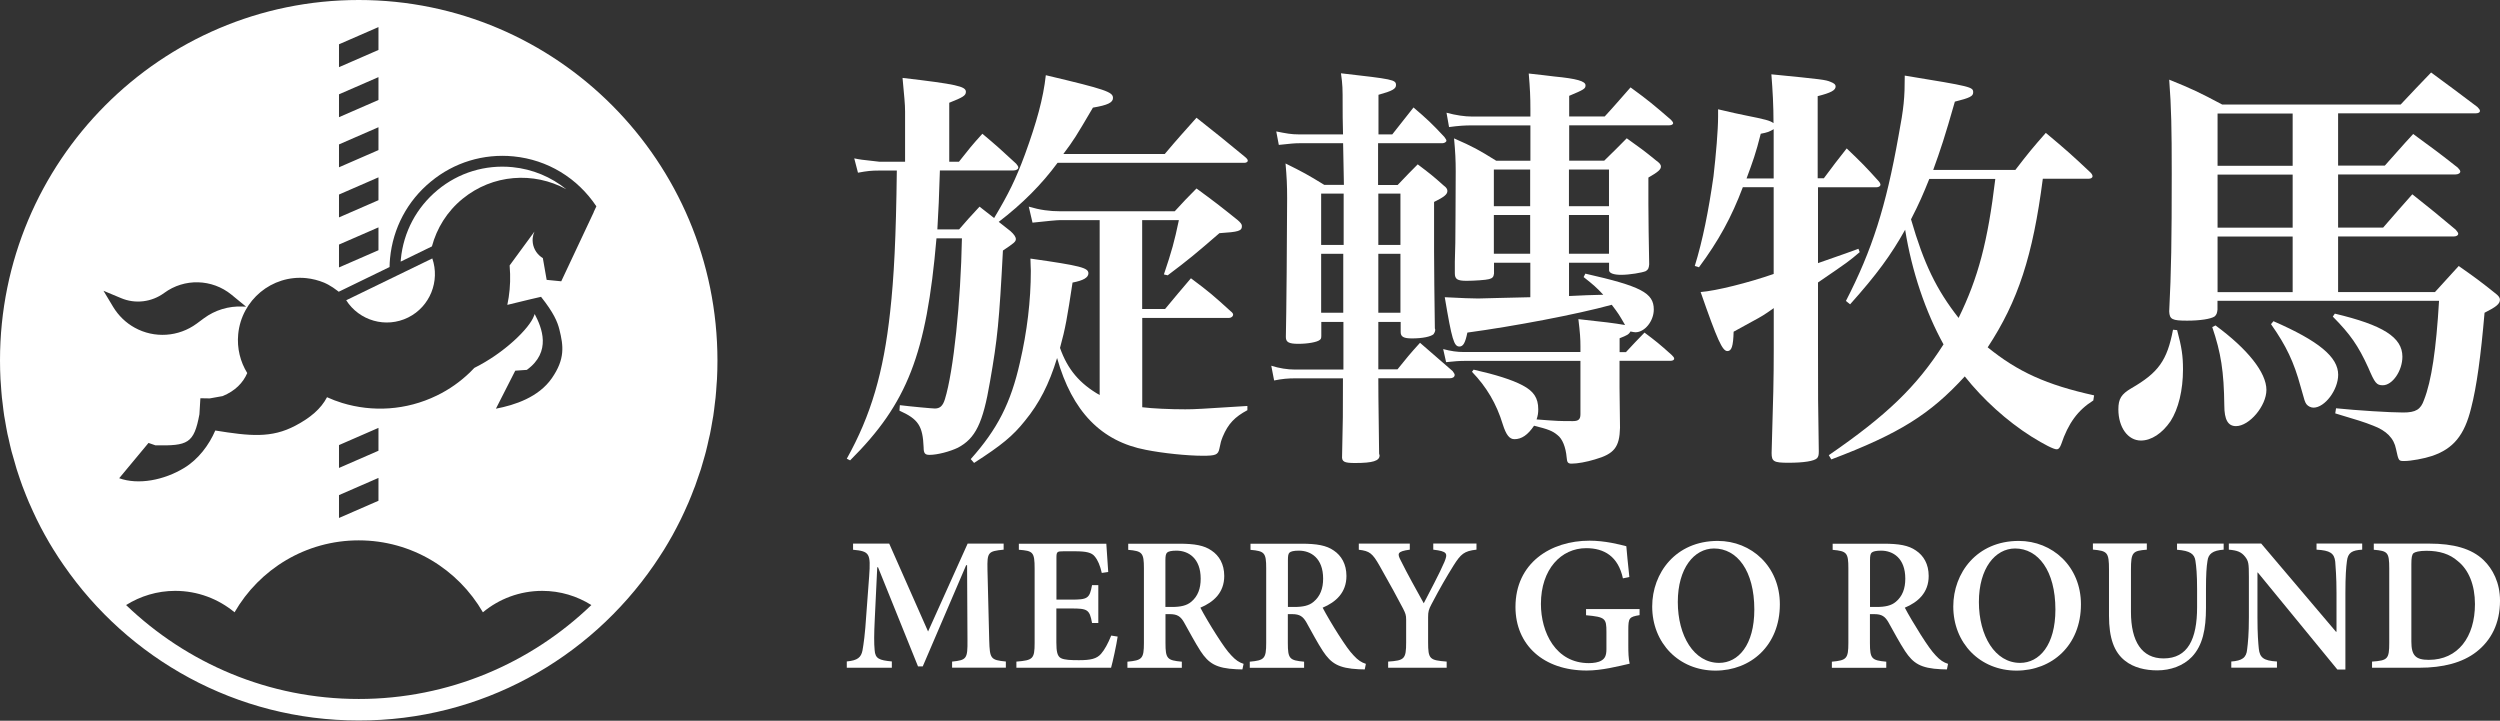 <svg width="222" height="64" viewBox="0 0 222 64" fill="none" xmlns="http://www.w3.org/2000/svg">
<rect x="0" y="0" width="222" height="64" fill="#333333" stroke="none"/>
<path d="M30.742 26.663C31.904 28.481 34.27 29.174 36.248 28.191C38.192 27.222 39.079 24.958 38.389 22.949L30.742 26.663Z" fill="white"/>
<path d="M58.07 50.177C58.359 49.753 58.64 49.328 58.915 48.89C58.922 48.883 58.929 48.868 58.936 48.861C59.197 48.437 59.45 48.005 59.697 47.567C59.711 47.545 59.725 47.524 59.732 47.503C59.964 47.079 60.19 46.647 60.408 46.209C60.429 46.173 60.45 46.131 60.464 46.095C60.668 45.678 60.865 45.246 61.049 44.822C61.07 44.765 61.098 44.709 61.126 44.652C61.302 44.242 61.471 43.817 61.626 43.4C61.654 43.322 61.689 43.252 61.718 43.174C61.865 42.77 62.006 42.36 62.14 41.95C62.168 41.851 62.203 41.759 62.239 41.66C62.358 41.271 62.471 40.874 62.584 40.471C62.619 40.351 62.654 40.231 62.682 40.111C62.781 39.728 62.865 39.346 62.95 38.957C62.978 38.816 63.02 38.681 63.048 38.54C63.126 38.165 63.189 37.79 63.252 37.415C63.281 37.26 63.309 37.097 63.337 36.941C63.393 36.573 63.436 36.199 63.478 35.831C63.499 35.661 63.527 35.491 63.541 35.321C63.584 34.932 63.605 34.536 63.633 34.14C63.64 33.984 63.661 33.836 63.668 33.68C63.696 33.128 63.71 32.577 63.71 32.018C63.703 14.325 49.444 0 31.855 0C14.266 0 0 14.325 0 32.004C0 32.562 0.014 33.114 0.042 33.666C0.049 33.822 0.07 33.977 0.077 34.126C0.106 34.522 0.127 34.918 0.169 35.307C0.183 35.477 0.211 35.647 0.232 35.816C0.275 36.191 0.317 36.559 0.373 36.927C0.394 37.083 0.43 37.245 0.458 37.401C0.521 37.776 0.584 38.151 0.662 38.526C0.69 38.667 0.725 38.809 0.76 38.943C0.845 39.332 0.929 39.714 1.028 40.096C1.063 40.217 1.098 40.337 1.134 40.457C1.239 40.853 1.352 41.249 1.472 41.639C1.5 41.738 1.542 41.837 1.57 41.936C1.704 42.346 1.838 42.749 1.986 43.152C2.014 43.23 2.049 43.308 2.077 43.386C2.239 43.803 2.401 44.221 2.577 44.631C2.598 44.688 2.626 44.744 2.655 44.801C2.845 45.232 3.035 45.657 3.239 46.074C3.26 46.109 3.281 46.152 3.295 46.187C3.514 46.626 3.732 47.057 3.971 47.482C3.985 47.503 3.999 47.524 4.007 47.545C4.253 47.984 4.499 48.416 4.767 48.84C4.774 48.847 4.781 48.861 4.788 48.868C5.056 49.307 5.337 49.731 5.633 50.156C11.379 58.503 20.976 63.979 31.848 63.979C42.72 64 52.317 58.525 58.07 50.177C58.063 50.177 58.063 50.177 58.07 50.177ZM30.06 25.892C30.067 25.898 30.074 25.898 30.081 25.906L34.594 23.713C34.601 23.444 34.608 23.182 34.636 22.934C34.897 20.253 36.178 17.834 38.256 16.129C40.326 14.417 42.938 13.625 45.607 13.887C48.614 14.184 51.275 15.797 52.958 18.322L52.719 18.831C52.719 18.838 52.726 18.838 52.726 18.838L49.839 24.979L48.543 24.852L48.205 22.92C48.093 22.857 47.994 22.772 47.895 22.687C47.48 22.305 47.248 21.746 47.304 21.138C47.325 20.933 47.381 20.741 47.459 20.565L45.255 23.571C45.276 23.819 45.29 24.073 45.297 24.321C45.325 25.248 45.241 26.174 45.051 27.073C46.684 26.663 47.952 26.38 48.043 26.358V26.351H48.057L48.05 26.365C49.17 27.78 49.501 28.573 49.67 29.245C50.043 30.73 50.184 31.883 49.001 33.588C47.832 35.272 45.719 35.972 44.037 36.291L45.755 32.916L46.783 32.845C49.001 31.233 48.114 29.089 47.48 27.886L47.424 28.035C47.029 29.153 44.762 31.36 42.121 32.669C41.995 32.803 41.868 32.93 41.734 33.065C40.882 33.885 39.896 34.593 38.777 35.13C36.052 36.453 33.059 36.602 30.376 35.781C29.919 35.64 29.475 35.47 29.039 35.272C28.503 36.305 27.553 37.104 26.236 37.797C24.096 38.929 22.194 38.724 19.117 38.229C18.568 39.509 17.625 40.776 16.364 41.547C14.555 42.65 12.28 43.075 10.583 42.466L13.188 39.332L13.801 39.545C16.674 39.594 17.223 39.403 17.709 36.786L17.794 35.364L18.624 35.378L19.772 35.173C20.899 34.706 21.582 33.991 21.955 33.128C21.342 32.131 21.032 30.935 21.152 29.676C21.448 26.627 24.152 24.399 27.18 24.696C27.743 24.753 28.278 24.894 28.778 25.099C28.834 25.127 28.891 25.149 28.947 25.177C29.017 25.205 29.081 25.241 29.144 25.276C29.44 25.439 29.729 25.63 29.996 25.842M30.102 41.554V39.523L33.608 37.995V40.026L30.102 41.554ZM33.608 42.438V44.468L30.102 45.996V43.966L33.608 42.438ZM30.102 19.305V17.275L33.608 15.747V17.777L30.102 19.305ZM33.608 20.19V22.22L30.102 23.748V21.718L33.608 20.19ZM30.102 14.856V12.825L33.608 11.297V13.328L30.102 14.856ZM30.102 10.406V8.376L33.608 6.848V8.878L30.102 10.406ZM30.102 5.964V3.933L33.608 2.405V4.436L30.102 5.964ZM14.583 26.012C16.371 24.696 18.829 24.76 20.554 26.167L21.856 27.235L21.532 27.221C20.307 27.165 19.096 27.533 18.11 28.261L17.47 28.735C15.857 29.924 13.703 30.065 11.956 29.096C11.175 28.665 10.52 28.028 10.055 27.264L9.189 25.821L10.745 26.471C12.005 27.009 13.47 26.832 14.583 26.012ZM11.196 53.728C12.463 52.936 13.956 52.469 15.554 52.469C17.561 52.469 19.392 53.184 20.828 54.372C23.032 50.552 27.144 47.984 31.855 47.984C36.566 47.984 40.671 50.552 42.882 54.372C44.311 53.184 46.149 52.469 48.156 52.469C49.761 52.469 51.247 52.936 52.514 53.728C47.142 58.892 39.861 62.069 31.862 62.069C23.849 62.069 16.575 58.885 11.196 53.728Z" fill="white"/>
<path d="M45.501 14.842C43.093 14.609 40.734 15.323 38.861 16.872C36.988 18.422 35.827 20.601 35.594 23.027C35.587 23.098 35.587 23.169 35.58 23.232L38.354 21.881C38.784 20.275 39.692 18.782 41.079 17.651C42.417 16.561 43.987 15.953 45.586 15.818C47.205 15.677 48.846 16.017 50.289 16.809C48.938 15.712 47.29 15.019 45.501 14.842Z" fill="white"/>
<path d="M85.166 14.346C86.053 13.221 86.314 12.889 87.236 11.877C88.532 12.967 88.94 13.335 90.236 14.537C90.348 14.686 90.426 14.764 90.426 14.877C90.426 15.025 90.236 15.138 89.982 15.138H83.462C83.384 17.798 83.349 18.357 83.237 20.373H85.166C85.976 19.439 85.976 19.439 86.983 18.35L88.278 19.362C89.574 17.19 90.2 15.917 91.017 13.71C92.052 10.866 92.644 8.736 92.869 6.678C98.242 7.951 98.833 8.17 98.833 8.701C98.833 9.111 98.354 9.338 97.052 9.557C95.538 12.139 95.355 12.436 94.425 13.674H103.431C104.656 12.217 105.058 11.799 106.248 10.455C108.1 11.913 108.649 12.365 110.508 13.893C110.691 14.042 110.803 14.155 110.803 14.268C110.803 14.382 110.656 14.459 110.508 14.459H93.911C92.503 16.369 90.799 18.088 88.687 19.701L89.729 20.522C90.06 20.819 90.207 21.045 90.207 21.236C90.207 21.463 90.017 21.611 89.06 22.248C88.729 28.572 88.581 30.065 87.912 33.885C87.285 37.592 86.616 38.936 85.06 39.757C84.356 40.096 83.244 40.393 82.54 40.393C82.131 40.393 82.018 40.245 82.018 39.721C81.941 37.811 81.54 37.217 79.871 36.467L79.906 35.979C80.8 36.092 82.793 36.276 83.018 36.276C83.462 36.276 83.722 36.05 83.906 35.456C84.68 32.951 85.314 26.775 85.419 21.166H83.159C82.272 31.459 80.568 35.83 75.491 40.881L75.195 40.733C77.343 36.877 78.456 33.1 79.047 27.674C79.385 24.646 79.568 21.095 79.638 15.146H78.005C77.413 15.146 77.005 15.181 76.188 15.336L75.857 14.063C76.413 14.176 76.413 14.176 78.075 14.36H80.371V9.911C80.371 9.196 80.293 8.559 80.145 6.918C84.927 7.477 85.771 7.668 85.771 8.149C85.771 8.489 85.518 8.637 84.293 9.125V14.36H85.166V14.346ZM97.65 19.546H94.165C93.869 19.546 93.052 19.623 91.686 19.772L91.355 18.35C92.355 18.647 93.207 18.76 94.129 18.76H104.318C105.135 17.862 105.396 17.6 106.248 16.737C107.839 17.897 108.318 18.272 109.909 19.546C110.17 19.772 110.282 19.921 110.282 20.069C110.282 20.515 109.987 20.593 108.283 20.706C106.248 22.467 105.544 23.061 103.692 24.448L103.354 24.37C104.058 22.276 104.276 21.491 104.685 19.546H101.424V27.44H103.459C104.459 26.245 104.755 25.87 105.755 24.71C107.311 25.87 107.755 26.245 109.275 27.631C109.43 27.745 109.501 27.858 109.501 27.928C109.501 28.113 109.311 28.233 109.135 28.233H101.431V36.163C102.319 36.276 103.875 36.347 105.248 36.347C106.135 36.347 106.621 36.311 110.768 36.05V36.425C109.656 37.019 109.064 37.62 108.578 38.78C108.431 39.155 108.395 39.268 108.283 39.834C108.17 40.393 107.945 40.471 106.804 40.471C105.431 40.471 103.248 40.245 101.762 39.948C97.798 39.198 95.207 36.545 93.869 31.791C93.165 34.111 92.278 35.83 91.017 37.365C89.94 38.717 88.94 39.537 86.497 41.108L86.201 40.768C88.574 38.108 89.757 35.795 90.574 32.166C91.2 29.471 91.538 26.705 91.538 24.045C91.538 23.818 91.503 23.408 91.503 22.962C95.988 23.599 96.65 23.783 96.65 24.271C96.65 24.646 96.207 24.908 95.242 25.092C94.763 28.233 94.615 29.131 94.129 30.893C94.799 32.803 95.876 34.069 97.65 35.081V19.546Z" fill="white"/>
<path d="M122.395 28.565V32.795H124.099C124.915 31.784 125.176 31.451 126.098 30.44L127.957 32.053L128.992 32.951C129.105 33.1 129.175 33.213 129.175 33.291C129.175 33.482 128.992 33.588 128.767 33.588H122.395C122.395 34.748 122.395 34.748 122.465 40.287C122.465 40.329 122.507 40.4 122.507 40.435C122.507 40.924 121.916 41.115 120.324 41.115C119.36 41.115 119.134 41.002 119.177 40.478C119.254 37.075 119.254 36.998 119.254 33.595H115.071C114.367 33.595 113.881 33.637 113.142 33.786L112.889 32.477C113.593 32.703 114.332 32.817 115.001 32.817H119.296V28.586H117.332V29.817C117.332 30.044 117.297 30.114 117.184 30.192C116.966 30.376 116.149 30.532 115.297 30.532C114.445 30.532 114.184 30.383 114.184 29.93C114.227 28.395 114.297 20.274 114.297 17.621C114.297 16.383 114.262 15.754 114.156 14.516C115.67 15.266 116.156 15.527 117.599 16.419H119.339L119.268 12.719H115.374C114.966 12.719 114.593 12.754 113.558 12.867L113.332 11.672C114.255 11.856 114.663 11.934 115.332 11.934H119.261C119.226 10.774 119.226 9.91 119.226 9.316C119.226 7.859 119.226 7.555 119.078 6.508C123.669 7.031 123.965 7.074 123.965 7.555C123.965 7.894 123.634 8.078 122.409 8.418V11.934H123.634C124.598 10.703 124.598 10.703 125.521 9.543C126.739 10.59 127.112 10.929 128.26 12.16C128.366 12.309 128.443 12.422 128.443 12.493C128.443 12.606 128.26 12.719 128.077 12.719H122.373V15.301V16.426H124.113C125.148 15.343 125.148 15.343 125.894 14.594C126.929 15.379 127.232 15.605 128.19 16.468C128.45 16.652 128.528 16.808 128.528 16.956C128.528 17.253 128.267 17.48 127.345 17.933V22.304C127.345 23.429 127.38 26.867 127.415 29.152C127.415 29.188 127.45 29.265 127.45 29.265C127.45 29.449 127.373 29.562 127.302 29.676C127.042 29.902 126.302 30.051 125.38 30.051C124.641 30.051 124.38 29.902 124.38 29.485V28.586H122.395V28.565ZM119.317 17.19H117.318V21.753H119.317V17.19ZM119.282 22.538H117.318V27.773H119.282V22.538ZM124.359 17.19H122.395V21.753H124.359V17.19ZM124.359 22.538H122.395V27.773H124.359V22.538ZM144.399 31.253C145.068 30.539 145.293 30.284 146.032 29.534C147.032 30.284 147.363 30.546 148.44 31.515C148.588 31.664 148.666 31.741 148.666 31.855C148.666 31.968 148.518 32.038 148.37 32.038H143.814V34.437C143.814 34.812 143.814 34.812 143.857 37.988C143.814 39.707 143.343 40.308 141.631 40.796C140.892 41.023 140.075 41.171 139.561 41.171C139.223 41.171 139.153 41.058 139.118 40.612C139.04 39.714 138.745 38.964 138.301 38.632C137.857 38.257 137.449 38.108 136.224 37.804C135.667 38.632 135.111 38.999 134.485 38.999C134.041 38.999 133.745 38.624 133.449 37.691C132.893 35.852 132.006 34.359 130.71 33.015L130.858 32.824C132.823 33.269 134.266 33.722 135.189 34.21C136.189 34.734 136.597 35.335 136.597 36.347C136.597 36.679 136.562 36.906 136.449 37.245C138.378 37.394 138.491 37.394 139.674 37.394C140.153 37.394 140.343 37.245 140.343 36.792V32.046H130.119C129.563 32.046 129.154 32.081 128.415 32.159L128.154 30.999C128.858 31.183 129.38 31.26 130.006 31.26H140.343V30.737C140.343 30.1 140.308 29.541 140.16 28.339C142.533 28.6 143.23 28.678 144.307 28.862C143.786 27.964 143.751 27.886 143.124 27.065C139.977 27.928 134.421 28.975 130.302 29.534C130.119 30.433 129.936 30.772 129.598 30.772C129.112 30.772 128.929 30.171 128.295 26.393C129.887 26.471 130.626 26.506 131.26 26.506C131.45 26.506 133.999 26.429 135.893 26.393V23.33H132.668V24.299C132.633 24.604 132.52 24.71 132.224 24.788C131.964 24.865 130.893 24.936 130.224 24.936C129.408 24.936 129.189 24.788 129.189 24.264V23.252C129.189 23.104 129.189 23.104 129.232 21.569C129.232 21.194 129.267 17.678 129.267 15.209C129.267 14.233 129.232 13.49 129.119 12.287C130.823 13.037 131.302 13.299 132.865 14.275H135.9V11.134H130.71C130.041 11.134 129.527 11.17 128.675 11.283L128.45 10.009C129.267 10.236 130.084 10.349 130.71 10.349H135.9V9.748C135.9 8.588 135.865 7.873 135.752 6.529C136.752 6.642 137.491 6.72 138.012 6.791C140.012 6.982 140.794 7.208 140.794 7.576C140.794 7.873 140.681 7.951 139.343 8.51V10.342H142.498C143.497 9.26 143.793 8.885 144.793 7.76C146.384 8.92 146.87 9.33 148.384 10.639C148.497 10.752 148.574 10.866 148.574 10.936C148.574 11.049 148.426 11.127 148.236 11.127H139.343V14.268H142.455C143.526 13.221 143.526 13.221 144.455 12.28C145.603 13.101 145.976 13.363 147.082 14.268C147.342 14.452 147.49 14.601 147.49 14.792C147.49 15.053 147.229 15.28 146.377 15.768V18.124C146.377 18.98 146.413 22.014 146.448 23.472C146.413 23.811 146.377 23.924 146.152 24.073C145.814 24.221 144.673 24.405 143.962 24.405C143.293 24.405 142.885 24.257 142.885 23.995V23.924V23.33H139.329V26.287C140.963 26.209 140.963 26.209 142.371 26.174C141.779 25.537 141.484 25.276 140.625 24.604L140.779 24.299C145.744 25.424 146.856 26.018 146.856 27.483C146.856 28.53 146.039 29.506 145.23 29.506C145.117 29.506 144.969 29.471 144.786 29.435C144.638 29.697 144.49 29.775 143.821 30.037V31.267H144.399V31.253ZM135.879 15.053H132.654V18.308H135.879V15.053ZM135.879 19.093H132.654V22.531H135.879V19.093ZM142.878 15.053H139.322V18.308H142.878V15.053ZM142.878 19.093H139.322V22.531H142.878V19.093Z" fill="white"/>
<path d="M161.952 15.838C162.84 14.643 163.1 14.303 163.987 13.179C165.283 14.417 165.656 14.791 166.804 16.065C166.917 16.178 166.987 16.327 166.987 16.404C166.987 16.518 166.846 16.631 166.621 16.631H161.438V23.365C164.107 22.432 164.107 22.432 165.029 22.092L165.142 22.389C164.177 23.21 164.177 23.21 161.438 25.084V30.581C161.438 35.519 161.438 35.519 161.509 40.082C161.509 40.421 161.474 40.534 161.361 40.683C161.107 40.945 160.178 41.093 158.805 41.093C157.509 41.093 157.319 40.98 157.319 40.23C157.467 35.25 157.509 33.679 157.509 31.062V27.362C156.657 27.964 156.474 28.077 155.58 28.558L153.946 29.456C153.911 30.765 153.763 31.175 153.39 31.175C152.946 31.175 152.503 30.199 151.017 25.933C152.39 25.827 155.242 25.113 157.502 24.328V16.624H154.763C153.763 19.284 152.616 21.378 150.869 23.733L150.496 23.62C151.2 21.342 151.721 18.725 152.158 15.655C152.383 13.709 152.566 11.537 152.566 10.377V9.705C153.637 9.967 154.531 10.151 155.08 10.264C156.749 10.597 157.192 10.71 157.488 10.936C157.488 9.366 157.411 8.014 157.298 6.6C161.819 7.045 162.114 7.081 162.558 7.272C162.854 7.385 163.002 7.498 163.002 7.682C163.002 8.014 162.593 8.241 161.41 8.538V15.831H161.952V15.838ZM157.509 11.467C157.136 11.693 156.953 11.764 156.355 11.877C155.911 13.638 155.65 14.346 155.094 15.845H157.502V11.467H157.509ZM181.401 15.881C180.513 22.729 179.211 26.726 176.507 30.843C179.176 33.014 181.732 34.175 185.956 35.108L185.886 35.561C184.513 36.424 183.661 37.584 183.034 39.452C182.922 39.749 182.809 39.898 182.626 39.898C182.365 39.898 181.549 39.487 180.401 38.773C178.218 37.394 176.106 35.483 174.472 33.425C171.395 36.792 168.656 38.511 162.621 40.796L162.396 40.421C167.508 36.905 170.177 34.359 172.585 30.581C170.994 27.702 169.768 24.108 169.177 20.401C167.916 22.651 166.663 24.37 164.29 27.023L163.917 26.726C166.248 22.198 167.473 18.343 168.585 12.096C169.064 9.55 169.142 8.694 169.142 6.713C175.106 7.689 175.218 7.724 175.218 8.205C175.218 8.545 174.923 8.694 173.592 9.026C172.698 12.167 172.331 13.256 171.669 15.089H178.964C180.112 13.596 180.485 13.143 181.668 11.799C183.407 13.256 183.928 13.709 185.632 15.315C185.78 15.463 185.816 15.577 185.816 15.648C185.816 15.796 185.668 15.874 185.449 15.874H181.401V15.881ZM171.324 15.881C170.768 17.267 170.43 18.053 169.698 19.475C170.846 23.443 171.958 25.721 173.923 28.232C175.662 24.681 176.514 21.462 177.183 15.888H171.324V15.881Z" fill="white"/>
<path d="M193.329 29.315C193.737 30.843 193.85 31.6 193.85 32.796C193.85 34.663 193.442 36.312 192.745 37.401C192.005 38.483 191.041 39.12 190.111 39.12C188.963 39.12 188.111 37.96 188.111 36.347C188.111 35.413 188.372 35.003 189.259 34.48C191.667 33.093 192.442 32.011 192.963 29.28L193.329 29.315ZM216.22 25.941L218.333 23.621C219.776 24.632 220.185 24.929 221.551 26.019C221.889 26.28 221.994 26.429 221.994 26.613C221.994 26.988 221.663 27.25 220.628 27.773C220.297 31.629 219.924 34.359 219.438 36.227C218.847 38.66 217.847 39.856 215.953 40.492C215.284 40.719 214.101 40.938 213.51 40.938C212.996 40.938 212.996 40.938 212.77 39.891C212.587 38.915 211.918 38.243 210.735 37.797C209.883 37.458 209.369 37.309 207.369 36.708L207.44 36.255C209.292 36.446 212.221 36.63 213.404 36.63C214.516 36.63 214.96 36.368 215.256 35.505C215.918 33.822 216.333 31.02 216.587 26.712H196.913V27.497C196.878 27.794 196.836 27.943 196.66 28.099C196.329 28.325 195.364 28.474 194.216 28.474C192.885 28.474 192.66 28.36 192.625 27.653C192.808 24.059 192.85 21.364 192.85 15.415C192.85 11.411 192.815 9.578 192.625 7.074C194.66 7.895 195.294 8.199 197.328 9.281H213.179C214.369 8.008 214.735 7.633 215.882 6.438C217.664 7.746 218.213 8.157 219.995 9.501C220.142 9.649 220.22 9.762 220.22 9.84C220.22 9.989 220.072 10.066 219.812 10.066H207.623V14.707H211.77C212.883 13.476 213.214 13.059 214.291 11.899C216.03 13.172 216.551 13.547 218.255 14.891C218.403 15.04 218.474 15.153 218.474 15.231C218.474 15.379 218.291 15.492 218.03 15.492H207.623V20.211H211.622C212.77 18.902 213.101 18.492 214.214 17.254C215.918 18.598 216.404 19.008 218.065 20.395C218.213 20.586 218.291 20.657 218.291 20.77C218.291 20.883 218.143 20.996 217.917 20.996H207.623V25.934H216.22V25.941ZM196.737 28.898C199.589 30.992 201.258 33.086 201.258 34.621C201.258 36.043 199.744 37.84 198.554 37.84C197.85 37.84 197.519 37.274 197.519 36.008C197.483 32.98 197.223 31.331 196.448 29.047L196.737 28.898ZM203.588 10.081H196.92V14.721H203.588V10.081ZM203.588 15.507H196.92V20.218H203.588V15.507ZM203.588 21.003H196.92V25.941H203.588V21.003ZM201.884 28.523C205.919 30.285 207.63 31.706 207.63 33.277C207.63 34.628 206.44 36.199 205.44 36.199C205.222 36.199 204.961 36.085 204.813 35.894C204.666 35.668 204.666 35.668 204.292 34.324C203.701 32.152 203.032 30.73 201.666 28.785L201.884 28.523ZM207.334 27.851C211.594 28.863 213.333 29.945 213.333 31.671C213.333 32.937 212.446 34.211 211.594 34.211C211.038 34.211 210.89 34.027 210.299 32.64C209.411 30.695 208.707 29.683 207.151 28.113L207.334 27.851Z" fill="white"/>
<path d="M84.546 59.295V58.75C85.842 58.616 85.926 58.496 85.912 56.854L85.877 50.191H85.793L81.941 59.175H81.519L77.97 50.374H77.899L77.681 54.952C77.611 56.359 77.611 57.123 77.667 57.718C77.716 58.496 78.075 58.63 79.195 58.736V59.295H75.195V58.736C76.153 58.651 76.47 58.375 76.59 57.753C76.688 57.194 76.815 56.359 76.927 54.584L77.181 51.174C77.329 49.136 77.216 48.953 75.752 48.818V48.273H78.962L82.413 56.076L85.926 48.273H89.123V48.811C87.722 48.946 87.659 49.052 87.687 50.572L87.842 56.847C87.891 58.496 87.961 58.609 89.32 58.743V59.288H84.546V59.295Z" fill="white"/>
<path d="M99.248 56.53C99.149 57.23 98.811 58.786 98.663 59.296H90.256V58.751C91.721 58.631 91.875 58.518 91.875 57.089V50.495C91.875 49.003 91.721 48.918 90.474 48.819V48.281H98.241C98.255 48.621 98.339 49.788 98.41 50.793L97.839 50.877C97.692 50.227 97.487 49.739 97.213 49.413C96.945 49.074 96.487 48.953 95.445 48.953H94.453C93.868 48.953 93.812 48.989 93.812 49.533V53.247H95.107C96.586 53.247 96.755 53.148 96.973 51.96H97.53V55.32H96.973C96.755 54.117 96.565 54.032 95.121 54.032H93.805V57.046C93.805 57.86 93.889 58.27 94.206 58.44C94.523 58.609 95.114 58.624 95.819 58.624C96.847 58.624 97.382 58.503 97.769 58.065C98.086 57.704 98.389 57.145 98.677 56.438L99.248 56.53Z" fill="white"/>
<path d="M110.325 59.444C110.191 59.444 110.008 59.43 109.804 59.43C107.987 59.345 107.326 58.907 106.607 57.817C106.122 57.067 105.615 56.105 105.129 55.242C104.84 54.754 104.558 54.535 103.882 54.535H103.495V57.096C103.495 58.503 103.65 58.638 104.946 58.758V59.303H100.115V58.758C101.411 58.638 101.58 58.503 101.58 57.096V50.467C101.58 49.074 101.425 48.939 100.186 48.826V48.281H104.692C106.086 48.281 106.931 48.43 107.586 48.89C108.262 49.342 108.713 50.092 108.713 51.146C108.713 52.625 107.769 53.467 106.593 53.962C106.861 54.485 107.516 55.603 108.023 56.388C108.614 57.301 108.966 57.81 109.339 58.199C109.727 58.624 110.051 58.829 110.431 58.949L110.325 59.444ZM104.065 53.898C104.819 53.898 105.375 53.785 105.784 53.438C106.368 52.95 106.621 52.264 106.621 51.387C106.621 49.562 105.523 48.897 104.467 48.897C104.009 48.897 103.756 48.967 103.643 49.066C103.53 49.173 103.488 49.356 103.488 49.746V53.898H104.065Z" fill="white"/>
<path d="M121.19 59.444C121.057 59.444 120.874 59.43 120.669 59.43C118.853 59.345 118.198 58.907 117.473 57.817C116.98 57.067 116.48 56.105 115.994 55.242C115.705 54.754 115.424 54.535 114.748 54.535H114.36V57.096C114.36 58.503 114.508 58.638 115.804 58.758V59.303H110.98V58.758C112.269 58.638 112.438 58.503 112.438 57.096V50.467C112.438 49.074 112.29 48.939 111.044 48.826V48.281H115.55C116.945 48.281 117.789 48.43 118.444 48.89C119.113 49.342 119.564 50.092 119.564 51.146C119.564 52.625 118.627 53.467 117.451 53.962C117.719 54.485 118.374 55.603 118.881 56.388C119.472 57.301 119.824 57.81 120.198 58.199C120.585 58.624 120.902 58.829 121.289 58.949L121.19 59.444ZM114.938 53.898C115.691 53.898 116.247 53.785 116.649 53.438C117.233 52.95 117.494 52.264 117.494 51.387C117.494 49.562 116.402 48.897 115.339 48.897C114.881 48.897 114.628 48.967 114.515 49.066C114.396 49.173 114.367 49.356 114.367 49.746V53.898H114.938Z" fill="white"/>
<path d="M131.104 48.81C130.013 48.931 129.724 49.199 129.084 50.204C128.415 51.286 127.922 52.121 127.105 53.677C126.873 54.116 126.816 54.321 126.816 54.795V57.038C126.816 58.53 126.95 58.629 128.464 58.749V59.294H123.267V58.749C124.711 58.651 124.866 58.53 124.866 57.038V55.022C124.866 54.611 124.802 54.463 124.598 54.052C124.091 53.083 123.486 51.965 122.514 50.254C121.873 49.122 121.62 48.931 120.662 48.817V48.273H125.19V48.81C124.049 48.966 124.077 49.164 124.38 49.758C125 51.01 125.739 52.319 126.429 53.571C126.95 52.553 127.83 50.925 128.267 49.893C128.57 49.143 128.534 48.959 127.274 48.81V48.266H131.111V48.81H131.104Z" fill="white"/>
<path d="M145.58 54.626C144.672 54.782 144.594 54.867 144.594 55.949V57.321C144.594 57.937 144.608 58.474 144.714 58.934C143.686 59.168 142.242 59.543 140.897 59.543C137.06 59.543 134.574 57.272 134.574 53.897C134.574 50 137.687 48.012 141.151 48.012C142.531 48.012 143.827 48.351 144.418 48.507C144.467 49.08 144.552 50 144.686 51.237L144.115 51.358C143.693 49.405 142.453 48.677 140.855 48.677C138.63 48.677 136.834 50.544 136.834 53.629C136.834 56.154 138.144 58.885 141.087 58.885C141.51 58.885 141.947 58.821 142.214 58.651C142.503 58.481 142.651 58.227 142.651 57.654V56.112C142.651 54.909 142.552 54.789 140.841 54.633V54.088H145.594V54.626H145.58Z" fill="white"/>
<path d="M158.051 53.664C158.051 57.329 155.46 59.55 152.334 59.55C149.088 59.55 146.715 57.109 146.715 53.855C146.715 50.884 148.799 48.033 152.538 48.033C155.531 48.033 158.051 50.304 158.051 53.664ZM148.989 53.459C148.989 56.459 150.419 58.864 152.658 58.864C154.355 58.864 155.784 57.286 155.784 54.131C155.784 50.672 154.256 48.705 152.2 48.705C150.447 48.712 148.989 50.446 148.989 53.459Z" fill="white"/>
<path d="M172.887 59.444C172.753 59.444 172.57 59.43 172.366 59.43C170.549 59.345 169.894 58.907 169.169 57.817C168.676 57.067 168.169 56.105 167.683 55.242C167.395 54.754 167.113 54.535 166.437 54.535H166.05V57.096C166.05 58.503 166.205 58.638 167.5 58.758V59.303H162.67V58.758C163.966 58.638 164.135 58.503 164.135 57.096V50.467C164.135 49.074 163.987 48.939 162.74 48.826V48.281H167.247C168.648 48.281 169.486 48.43 170.141 48.89C170.817 49.342 171.267 50.092 171.267 51.146C171.267 52.625 170.324 53.467 169.148 53.962C169.416 54.485 170.077 55.603 170.577 56.388C171.162 57.301 171.521 57.81 171.887 58.199C172.274 58.624 172.598 58.829 172.986 58.949L172.887 59.444ZM166.634 53.898C167.395 53.898 167.944 53.785 168.352 53.438C168.937 52.95 169.19 52.264 169.19 51.387C169.19 49.562 168.099 48.897 167.036 48.897C166.585 48.897 166.331 48.967 166.212 49.066C166.092 49.173 166.057 49.356 166.057 49.746V53.898H166.634Z" fill="white"/>
<path d="M184.788 53.664C184.788 57.329 182.197 59.55 179.07 59.55C175.824 59.55 173.451 57.109 173.451 53.855C173.451 50.884 175.535 48.033 179.267 48.033C182.26 48.033 184.788 50.304 184.788 53.664ZM175.726 53.459C175.726 56.459 177.155 58.864 179.387 58.864C181.091 58.864 182.52 57.286 182.52 54.131C182.52 50.672 180.985 48.705 178.936 48.705C177.183 48.712 175.726 50.446 175.726 53.459Z" fill="white"/>
<path d="M197.454 48.812C196.496 48.875 196.095 49.187 196.024 49.816C195.94 50.325 195.891 50.983 195.891 52.306V53.983C195.891 55.864 195.602 57.308 194.644 58.326C193.877 59.126 192.743 59.529 191.567 59.529C190.504 59.529 189.476 59.288 188.708 58.68C187.73 57.916 187.279 56.664 187.279 54.676V50.587C187.279 49.031 187.131 48.925 185.85 48.804V48.26H190.638V48.812C189.377 48.911 189.229 49.031 189.229 50.594V54.343C189.229 56.954 190.187 58.468 192.123 58.468C194.278 58.468 195.102 56.756 195.102 53.919V52.313C195.102 50.99 195.032 50.311 194.954 49.802C194.87 49.194 194.482 48.904 193.32 48.819V48.274H197.461V48.812H197.454Z" fill="white"/>
<path d="M209.771 48.81C208.855 48.86 208.489 49.079 208.405 49.843C208.334 50.367 208.271 51.145 208.271 52.673V59.457H207.56L200.497 50.841H200.462V54.809C200.462 56.337 200.532 57.101 200.582 57.603C200.666 58.396 201.004 58.672 202.194 58.742V59.287H198.138V58.742C199.082 58.672 199.483 58.417 199.546 57.66C199.617 57.101 199.701 56.337 199.701 54.816V51.216C199.701 50.048 199.673 49.829 199.363 49.433C199.025 49.008 198.659 48.874 197.92 48.81V48.266H200.793L207.433 56.097H207.482V52.673C207.482 51.166 207.398 50.367 207.369 49.879C207.285 49.129 206.912 48.874 205.708 48.81V48.266H209.763V48.81H209.771Z" fill="white"/>
<path d="M215.728 48.273C217.847 48.273 219.46 48.698 220.537 49.731C221.361 50.523 222.001 51.747 222.001 53.339C222.001 55.39 221.192 56.883 219.903 57.887C218.657 58.856 216.925 59.295 214.84 59.295H210.637V58.75C212.017 58.651 212.165 58.531 212.165 57.088V50.481C212.165 49.023 212.017 48.931 210.792 48.818V48.273H215.728ZM214.129 56.968C214.129 58.206 214.502 58.595 215.678 58.595C218.27 58.595 219.776 56.564 219.776 53.643C219.776 51.98 219.241 50.608 218.248 49.823C217.537 49.193 216.615 48.91 215.474 48.91C214.812 48.91 214.446 49.016 214.312 49.129C214.179 49.264 214.129 49.519 214.129 50.077V56.968Z" fill="white"/>
</svg>
